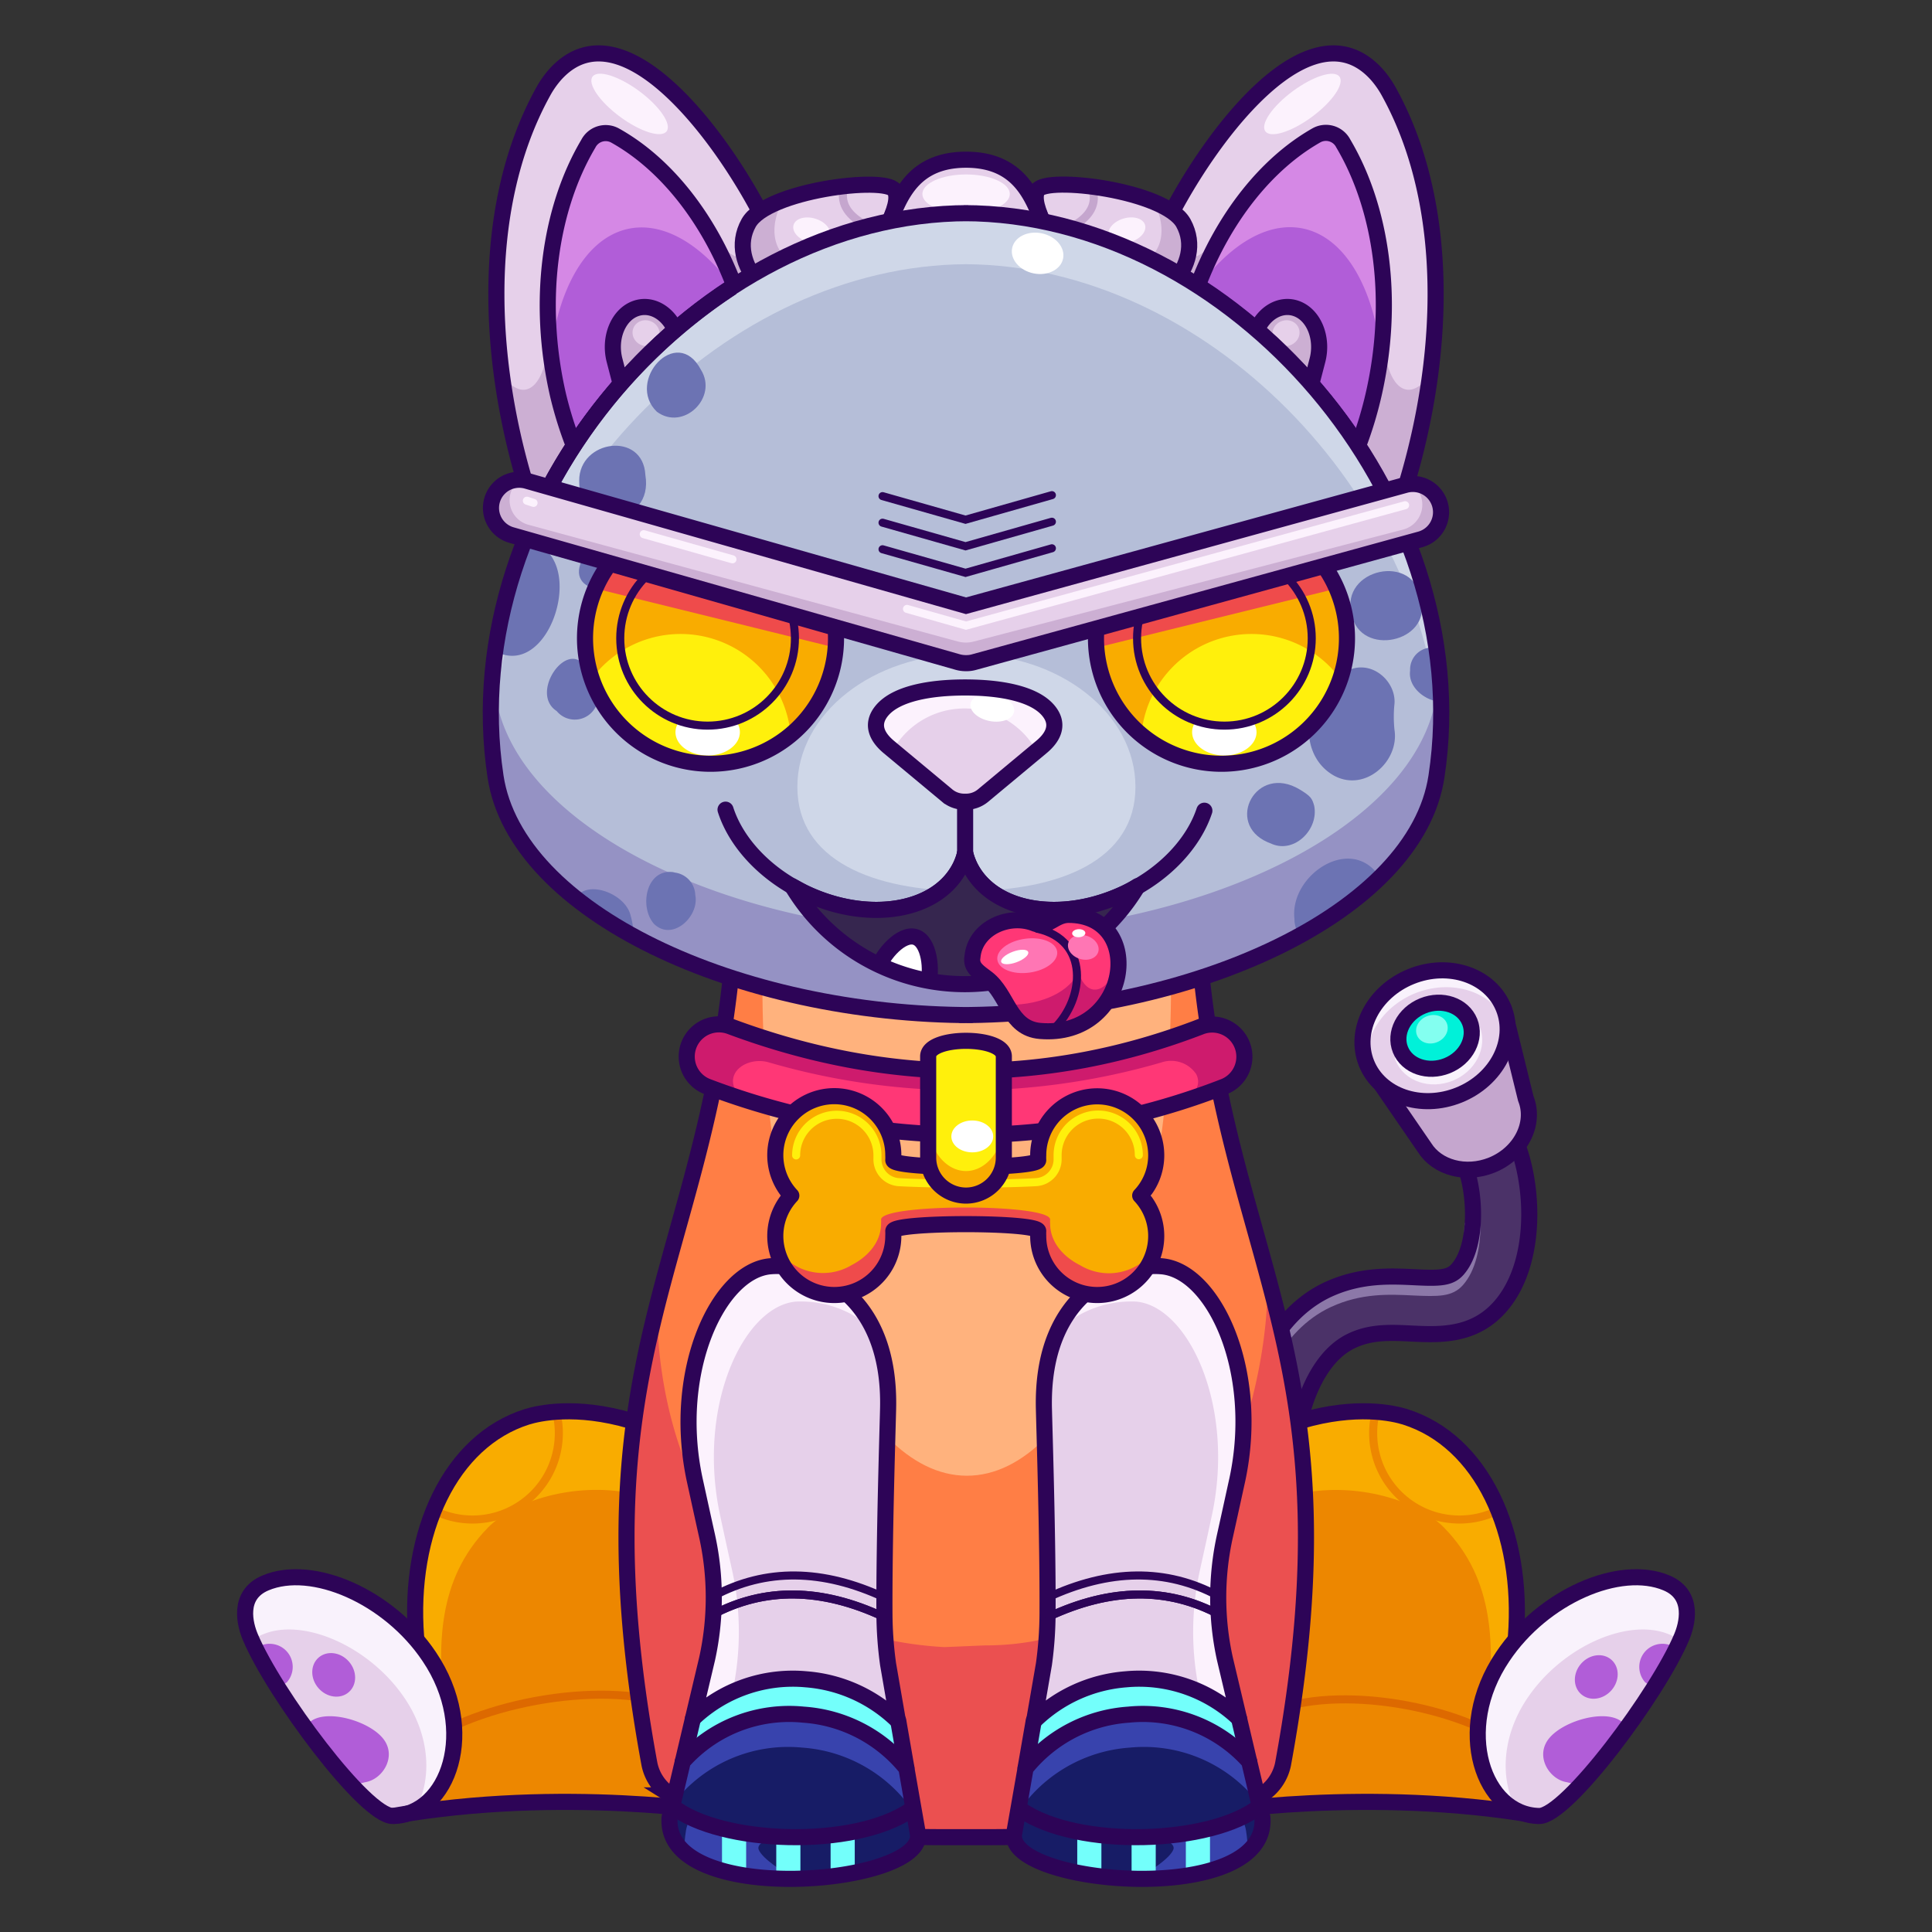 <svg xmlns="http://www.w3.org/2000/svg" viewBox="0 0 240 240">
  <rect x="0" y="0" width="240" height="240" fill="#333333" stroke="none"/>
  <svg id="tale" xmlns="http://www.w3.org/2000/svg" viewBox="0 0 240 240"><defs><style>.prefix_jh1uYRDKn7_cls-1{fill:#4b3268;}.prefix_jh1uYRDKn7_cls-2,.prefix_jh1uYRDKn7_cls-3,.prefix_jh1uYRDKn7_cls-8{fill:none;stroke-linecap:round;stroke-linejoin:round;stroke-width:2px;}.prefix_jh1uYRDKn7_cls-2{stroke:#8c78a8;}.prefix_jh1uYRDKn7_cls-3{stroke:#2d0457;}.prefix_jh1uYRDKn7_cls-4{fill:#c5a6ce;}.prefix_jh1uYRDKn7_cls-5{fill:#e6d0ea;}.prefix_jh1uYRDKn7_cls-6{fill:#f9f2fc;}.prefix_jh1uYRDKn7_cls-7{fill:#00f1d9;}.prefix_jh1uYRDKn7_cls-8{stroke:#f9f2fc;}.prefix_jh1uYRDKn7_cls-9{fill:#83fff0;}</style></defs><g id="_05" data-name="05"><path class="prefix_jh1uYRDKn7_cls-1" d="M158,179.48a3.79,3.79,0,0,1-.58,0,3.49,3.49,0,0,1-2.87-4c.08-.46,2-11.4,10.46-15.31,4-1.83,7.69-1.65,10.67-1.51,3.14.16,4.42.11,5.36-.94,2.85-3.18,2.22-11.1.33-14.19a3.5,3.5,0,0,1,6-3.65c3.08,5,4.22,16.58-1.08,22.51-3.26,3.64-7.51,3.43-10.92,3.27-2.56-.13-5-.25-7.4.87-5.08,2.34-6.47,10-6.49,10.11A3.49,3.49,0,0,1,158,179.48Z"/><path class="prefix_jh1uYRDKn7_cls-2" d="M154.73,175.57c.73-3,3.27-10.93,10.21-14.13,4-1.84,7.69-1.66,10.67-1.51,3.15.15,4.42.11,5.36-.94,1.35-1.51,1.92-4.09,1.95-6.71"/><path class="prefix_jh1uYRDKn7_cls-3" d="M158,179.48a3.79,3.79,0,0,1-.58,0,3.49,3.49,0,0,1-2.87-4c.08-.46,2-11.4,10.46-15.31,4-1.83,7.69-1.65,10.67-1.51,3.14.16,4.42.11,5.36-.94,2.85-3.18,2.22-11.1.33-14.19a3.5,3.5,0,0,1,6-3.65c3.08,5,4.22,16.58-1.08,22.51-3.26,3.64-7.51,3.43-10.92,3.27-2.56-.13-5-.25-7.4.87-5.08,2.34-6.47,10-6.49,10.11A3.49,3.49,0,0,1,158,179.48Z"/><path class="prefix_jh1uYRDKn7_cls-4" d="M189.54,136.47h0l-2.76-11.22-17,6.85,7.18,10.45c1.57,2.5,5.1,3.49,8.36,2.18C188.89,143.28,190.79,139.58,189.54,136.47Z"/><path class="prefix_jh1uYRDKn7_cls-3" d="M189.54,136.47h0l-2.76-11.22-17,6.85,7.18,10.45c1.57,2.5,5.1,3.49,8.36,2.18C188.89,143.28,190.79,139.58,189.54,136.47Z"/><ellipse class="prefix_jh1uYRDKn7_cls-5" cx="178.26" cy="128.68" rx="9.18" ry="7.94" transform="translate(-35.15 75.87) rotate(-21.93)"/><path class="prefix_jh1uYRDKn7_cls-6" d="M175.79,123.39c4.68-1.88,9.8-.14,11.46,3.9a7.28,7.28,0,0,0-.47-2c-1.64-4.07-6.78-5.83-11.48-3.94s-7.19,6.72-5.55,10.79l0,.05C169.49,128.62,171.86,125,175.79,123.39Z"/><ellipse class="prefix_jh1uYRDKn7_cls-3" cx="178.26" cy="128.68" rx="9.18" ry="7.94" transform="translate(-35.15 75.87) rotate(-21.93)"/><ellipse class="prefix_jh1uYRDKn7_cls-7" cx="178.26" cy="128.68" rx="4.64" ry="4.01" transform="translate(-35.15 75.87) rotate(-21.93)"/><path class="prefix_jh1uYRDKn7_cls-8" d="M174.27,131.33c.83,2.06,3.43,2.95,5.8,2s3.63-3.4,2.81-5.46"/><ellipse class="prefix_jh1uYRDKn7_cls-3" cx="178.26" cy="128.68" rx="4.64" ry="4.01" transform="translate(-35.15 75.87) rotate(-21.93)"/><ellipse class="prefix_jh1uYRDKn7_cls-9" cx="177.87" cy="127.87" rx="2" ry="1.73" transform="translate(-34.88 75.67) rotate(-21.93)"/></g></svg>
<svg id="ears" xmlns="http://www.w3.org/2000/svg" viewBox="0 0 240 240"><defs><style>.prefix_fvXsf02yem_cls-1{fill:#e6d0ea;}.prefix_fvXsf02yem_cls-2{fill:#ccafd3;}.prefix_fvXsf02yem_cls-3{fill:#d588e5;}.prefix_fvXsf02yem_cls-4{fill:#fcf2fd;}.prefix_fvXsf02yem_cls-5{fill:#b15dd8;}.prefix_fvXsf02yem_cls-6,.prefix_fvXsf02yem_cls-7,.prefix_fvXsf02yem_cls-8{fill:none;}.prefix_fvXsf02yem_cls-6,.prefix_fvXsf02yem_cls-7{stroke:#2d0457;stroke-width:2px;}.prefix_fvXsf02yem_cls-6{stroke-miterlimit:10;}.prefix_fvXsf02yem_cls-7,.prefix_fvXsf02yem_cls-8{stroke-linecap:round;stroke-linejoin:round;}.prefix_fvXsf02yem_cls-8{stroke:#c5a6ce;}</style></defs><g id="_04" data-name="04"><path class="prefix_fvXsf02yem_cls-1" d="M169.45,56.6c1.38,1.6,2.7,3.27,3.94,5a60.46,60.46,0,0,0,3.53-10.7c3.33-14.55,1.24-29.09-4.74-40.16C170,6.65,165.67,5.32,162,7.64c-8.13,5.09-15,13.68-19,24.57A66.85,66.85,0,0,1,169.45,56.6Z"/><path class="prefix_fvXsf02yem_cls-2" d="M142.92,32.21A66.85,66.85,0,0,1,169.45,56.6c1.38,1.6,2.7,3.27,3.94,5a60.46,60.46,0,0,0,3.53-10.7c.34-1.51.61-3,.84-4.51-1,1.42-2.06,2.19-3.07,2-1.69-.3-2.77-3.18-2.94-7.16L151.49,29.49c-2,2.24-3.89,3.25-5.19,2.39-1-.67-1.42-2.31-1.35-4.48C144.21,29,143.54,30.55,142.92,32.21Z"/><path class="prefix_fvXsf02yem_cls-3" d="M168.69,55.42A47.6,47.6,0,0,0,170.64,49c2.66-11.63,1-23.13-3.77-31.17a2.42,2.42,0,0,0-3.37-1C157.35,20.33,152,27,148.77,35.53A67.68,67.68,0,0,1,168.69,55.42Z"/><ellipse class="prefix_fvXsf02yem_cls-4" cx="161.79" cy="12.91" rx="5.72" ry="1.99" transform="translate(23.92 98.56) rotate(-36.41)"/><path class="prefix_fvXsf02yem_cls-5" d="M168.69,55.42A47.6,47.6,0,0,0,170.64,49a51.65,51.65,0,0,0,.9-5.26c-1-7.84-4.21-13.73-9-15.18-4.53-1.36-9.5,1.49-13.58,7A68,68,0,0,1,168.69,55.42Z"/><path class="prefix_fvXsf02yem_cls-2" d="M162.88,47.75l.78-3c.72-2.79-.47-5.67-2.65-6.43-1.92-.67-4,.53-4.92,2.74A67.49,67.49,0,0,1,162.88,47.75Z"/><ellipse class="prefix_fvXsf02yem_cls-1" cx="159.75" cy="41.39" rx="1.7" ry="1.59" transform="translate(-3.7 64.14) rotate(-22.45)"/><path class="prefix_fvXsf02yem_cls-6" d="M168.69,55.42A47.6,47.6,0,0,0,170.64,49c2.66-11.63,1-23.13-3.77-31.17a2.42,2.42,0,0,0-3.37-1C157.35,20.33,152,27,148.77,35.53A67.68,67.68,0,0,1,168.69,55.42Z"/><path class="prefix_fvXsf02yem_cls-6" d="M162.88,47.75l.78-3c.72-2.79-.47-5.67-2.65-6.43-1.92-.67-4,.53-4.92,2.74A67.49,67.49,0,0,1,162.88,47.75Z"/><path class="prefix_fvXsf02yem_cls-7" d="M144.72,33.15A67.27,67.27,0,0,1,169.45,56.6h0a67.7,67.7,0,0,1,4,7.46c6.06-17.32,7.27-37.79-.89-52.61A11.9,11.9,0,0,0,171,9.22c-9.43-10.37-24.57,13.15-28.09,23C143.53,32.51,144.12,32.83,144.72,33.15Z"/><path class="prefix_fvXsf02yem_cls-1" d="M70.55,56.6c-1.38,1.6-2.7,3.27-3.94,5a60.46,60.46,0,0,1-3.53-10.7c-3.33-14.55-1.24-29.09,4.74-40.16C70.05,6.65,74.33,5.32,78,7.64c8.13,5.09,15,13.68,19,24.57A66.85,66.85,0,0,0,70.55,56.6Z"/><path class="prefix_fvXsf02yem_cls-2" d="M97.08,32.21A66.85,66.85,0,0,0,70.55,56.6c-1.38,1.6-2.7,3.27-3.94,5a60.46,60.46,0,0,1-3.53-10.7c-.34-1.51-.61-3-.84-4.51,1,1.42,2.06,2.19,3.07,2,1.69-.3,2.77-3.18,2.94-7.16L88.51,29.49c1.95,2.24,3.89,3.25,5.19,2.39,1-.67,1.42-2.31,1.35-4.48C95.79,29,96.46,30.55,97.08,32.21Z"/><path class="prefix_fvXsf02yem_cls-3" d="M71.31,55.42a47.6,47.6,0,0,1-2-6.39c-2.66-11.63-1-23.13,3.77-31.17a2.42,2.42,0,0,1,3.37-1C82.65,20.33,88,27,91.23,35.53A67.68,67.68,0,0,0,71.31,55.42Z"/><ellipse class="prefix_fvXsf02yem_cls-4" cx="78.21" cy="12.91" rx="1.99" ry="5.72" transform="translate(21.4 68.19) rotate(-53.59)"/><path class="prefix_fvXsf02yem_cls-5" d="M71.31,55.42a47.6,47.6,0,0,1-2-6.39,51.65,51.65,0,0,1-.9-5.26c1-7.84,4.21-13.73,9-15.18,4.53-1.36,9.5,1.49,13.58,7A68,68,0,0,0,71.31,55.42Z"/><path class="prefix_fvXsf02yem_cls-2" d="M77.12,47.75l-.78-3c-.72-2.79.47-5.67,2.65-6.43,1.92-.67,4,.53,4.92,2.74A67.49,67.49,0,0,0,77.12,47.75Z"/><ellipse class="prefix_fvXsf02yem_cls-1" cx="80.25" cy="41.39" rx="1.59" ry="1.7" transform="translate(11.36 99.75) rotate(-67.55)"/><path class="prefix_fvXsf02yem_cls-6" d="M71.31,55.42a47.6,47.6,0,0,1-2-6.39c-2.66-11.63-1-23.13,3.77-31.17a2.42,2.42,0,0,1,3.37-1C82.65,20.33,88,27,91.23,35.53A67.68,67.68,0,0,0,71.31,55.42Z"/><path class="prefix_fvXsf02yem_cls-6" d="M77.12,47.75l-.78-3c-.72-2.79.47-5.67,2.65-6.43,1.92-.67,4,.53,4.92,2.74A67.49,67.49,0,0,0,77.12,47.75Z"/><path class="prefix_fvXsf02yem_cls-7" d="M95.28,33.15A67.27,67.27,0,0,0,70.55,56.6h0a67.7,67.7,0,0,0-4,7.46c-6.06-17.32-7.27-37.79.89-52.61A11.9,11.9,0,0,1,69,9.22c9.43-10.37,24.57,13.15,28.09,23C96.47,32.51,95.88,32.83,95.28,33.15Z"/><path class="prefix_fvXsf02yem_cls-1" d="M93,27.7c-2.94,5.28,3.68,10.87,7.08,10.87,4,0,6.38-4.46,7.21-5.69,1.43-2.12,5-7.47,3.83-9.25S95.27,23.65,93,27.7Z"/><path class="prefix_fvXsf02yem_cls-1" d="M147,27.7c-2.26-4.05-17-5.88-18.12-4.07s2.4,7.13,3.83,9.25c.83,1.23,3.21,5.69,7.21,5.69C143.31,38.57,149.93,33,147,27.7Z"/><path class="prefix_fvXsf02yem_cls-2" d="M107.86,30.37c-3.79,3.17-8.56,3.71-10.67,1.19-1.39-1.66-1.26-4.24.07-6.71-2,.76-3.62,1.71-4.25,2.85-2.94,5.28,3.68,10.87,7.08,10.87,4,0,6.38-4.46,7.21-5.69a37.65,37.65,0,0,0,3.5-6.05A12.36,12.36,0,0,1,107.86,30.37Z"/><path class="prefix_fvXsf02yem_cls-8" d="M110.36,29s-7.14-1.55-5.37-6.08"/><path class="prefix_fvXsf02yem_cls-2" d="M132.63,30.37c3.79,3.17,8.56,3.71,10.67,1.19,1.39-1.66,1.26-4.24-.07-6.71,2,.76,3.62,1.71,4.25,2.85,2.94,5.28-3.69,10.87-7.08,10.87-4,0-6.38-4.46-7.21-5.69a37.65,37.65,0,0,1-3.5-6.05A12.36,12.36,0,0,0,132.63,30.37Z"/><path class="prefix_fvXsf02yem_cls-8" d="M130.23,29.25s7.14-1.54,5.37-6.07"/><path class="prefix_fvXsf02yem_cls-7" d="M93,27.7c-2.94,5.28,3.68,10.87,7.08,10.87,4,0,6.38-4.46,7.21-5.69,1.43-2.12,5-7.47,3.83-9.25S95.27,23.65,93,27.7Z"/><path class="prefix_fvXsf02yem_cls-7" d="M147,27.7c-2.26-4.05-17-5.88-18.12-4.07s2.4,7.13,3.83,9.25c.83,1.23,3.21,5.69,7.21,5.69C143.31,38.57,149.93,33,147,27.7Z"/><path class="prefix_fvXsf02yem_cls-1" d="M133.11,35.44A16.63,16.63,0,0,0,130.64,30c-1.88-2.9-2.35-10.16-10.63-10.16S111.26,27.08,109.39,30a16.63,16.63,0,0,0-2.47,5.46,7.69,7.69,0,0,0,.91,5.81c3.48,5.22,21,6.22,24.36,0A8.59,8.59,0,0,0,133.11,35.44Z"/><path class="prefix_fvXsf02yem_cls-2" d="M132.78,34.27a8.29,8.29,0,0,1-.59,1.33c-3.35,6.22-20.88,5.22-24.36,0a6.91,6.91,0,0,1-.62-1.21,9,9,0,0,0-.29,1,7.69,7.69,0,0,0,.91,5.81c3.48,5.22,21,6.22,24.36,0a8.59,8.59,0,0,0,.92-5.81A9.7,9.7,0,0,0,132.78,34.27Z"/><path class="prefix_fvXsf02yem_cls-8" d="M110.56,28.89c0,4.38,18.91,4.38,18.91,0"/><ellipse class="prefix_fvXsf02yem_cls-4" cx="120.01" cy="24.1" rx="5.43" ry="2.43"/><path class="prefix_fvXsf02yem_cls-8" d="M127.2,31.17c1.58.58,2,5.46,2.15,11.65"/><path class="prefix_fvXsf02yem_cls-8" d="M113,31.17c-1.58.58-2,5.46-2.15,11.65"/><path class="prefix_fvXsf02yem_cls-7" d="M133.11,35.44A16.63,16.63,0,0,0,130.64,30c-1.88-2.9-2.35-10.16-10.63-10.16S111.26,27.08,109.39,30a16.63,16.63,0,0,0-2.47,5.46,7.69,7.69,0,0,0,.91,5.81c3.48,5.22,21,6.22,24.36,0A8.59,8.59,0,0,0,133.11,35.44Z"/><ellipse class="prefix_fvXsf02yem_cls-4" cx="120.01" cy="35.97" rx="5.43" ry="1.7"/><ellipse class="prefix_fvXsf02yem_cls-4" cx="139.99" cy="28.62" rx="2.35" ry="1.52" transform="translate(-2.32 41.45) rotate(-16.71)"/><ellipse class="prefix_fvXsf02yem_cls-4" cx="100.82" cy="28.62" rx="1.52" ry="2.35" transform="translate(44.43 116.95) rotate(-73.29)"/></g></svg>
<svg id="legs" xmlns="http://www.w3.org/2000/svg" viewBox="0 0 240 240"><defs><style>.prefix_DRNDH43k4u_cls-1{fill:#f9ac00;}.prefix_DRNDH43k4u_cls-2{fill:#ed8700;}.prefix_DRNDH43k4u_cls-3,.prefix_DRNDH43k4u_cls-4,.prefix_DRNDH43k4u_cls-7,.prefix_DRNDH43k4u_cls-9{fill:none;}.prefix_DRNDH43k4u_cls-3{stroke:#ed8700;}.prefix_DRNDH43k4u_cls-3,.prefix_DRNDH43k4u_cls-4,.prefix_DRNDH43k4u_cls-7{stroke-linecap:round;stroke-linejoin:round;}.prefix_DRNDH43k4u_cls-4{stroke:#dd6900;}.prefix_DRNDH43k4u_cls-5{fill:#e6d0ea;}.prefix_DRNDH43k4u_cls-6{fill:#b15dd8;}.prefix_DRNDH43k4u_cls-7,.prefix_DRNDH43k4u_cls-9{stroke:#2d0457;stroke-width:2px;}.prefix_DRNDH43k4u_cls-8{fill:#f9f2fc;}.prefix_DRNDH43k4u_cls-9{stroke-miterlimit:10;}</style></defs><g id="_01" data-name="01"><path class="prefix_DRNDH43k4u_cls-1" d="M84,224.12s-14.06-2.24-35.19,1.47l2.88-22.22C50.68,190.3,56,179,65.43,176c1.48-.46,12.82.64,14.34.61"/><path class="prefix_DRNDH43k4u_cls-2" d="M60.61,189.77c-6.31,6.45-6.33,14.8-5.32,23.19.48,4-2.45,6-5.62,6l-.86,6.65C69.94,221.88,84,224.12,84,224.12l-5.64-38.64C71.37,184.12,63.94,186.37,60.61,189.77Z"/><path class="prefix_DRNDH43k4u_cls-3" d="M69.21,175.9a10.89,10.89,0,0,1,.21,2.15,10.72,10.72,0,0,1-14.56,10"/><path class="prefix_DRNDH43k4u_cls-4" d="M49.67,218.94c6-6.42,22.11-10.13,32.15-7.64"/><path class="prefix_DRNDH43k4u_cls-5" d="M48.81,225.59c6.89-.13,10.68-10.66,4.51-19.8-5-7.47-14.53-11.61-20.35-9.15-3.55,1.5-2.51,5.23-1.87,6.73C34,210.3,45.39,225.65,48.81,225.59Z"/><path class="prefix_DRNDH43k4u_cls-6" d="M47.47,215.83c-1.91-2.18-7.12-3.57-9-1.89,0,0,0,0,0,0a73.53,73.53,0,0,0,5.82,7.27c.11.12.22.25.32.38.27-.08.56-.16.87-.22C47.66,220.94,49.39,218,47.47,215.83Z"/><ellipse class="prefix_DRNDH43k4u_cls-6" cx="41.44" cy="208.06" rx="2.51" ry="2.85" transform="translate(-127 79.1) rotate(-41.3)"/><path class="prefix_DRNDH43k4u_cls-6" d="M32.36,205.74c.34.79.68,1.6,1,2.4.06.16.13.33.2.49s0,.11.07.17c.12.24.23.47.34.71a2.34,2.34,0,0,0,1.68-.55,2.87,2.87,0,0,0-3.75-4.28,1.45,1.45,0,0,0-.17.18A3.21,3.21,0,0,1,32.36,205.74Z"/><path class="prefix_DRNDH43k4u_cls-7" d="M78.36,176.49c-6.85-2-11.45-.94-12.93-.48C56,179,50.68,190.3,51.69,203.37"/><path class="prefix_DRNDH43k4u_cls-8" d="M53.32,205.79c-5-7.47-14.53-11.61-20.35-9.15-3.55,1.5-2.51,5.23-1.87,6.73.07.17.15.36.24.54a3.7,3.7,0,0,1,1.29-.87c5-2.14,13.28,1.45,17.64,7.92,3.41,5.06,3.3,10.6,1.22,14C56.56,222.53,58.63,213.65,53.32,205.79Z"/><path class="prefix_DRNDH43k4u_cls-9" d="M90,225.21s-20.09-3.33-41.22.38"/><path class="prefix_DRNDH43k4u_cls-7" d="M48.81,225.59c6.89-.13,10.68-10.66,4.51-19.8-5-7.47-14.53-11.61-20.35-9.15-3.55,1.5-2.51,5.23-1.87,6.73C34,210.3,45.39,225.65,48.81,225.59Z"/><path class="prefix_DRNDH43k4u_cls-1" d="M156,224.12s14.06-2.24,35.19,1.47l-2.88-22.22c1-13.07-4.27-24.4-13.74-27.36-1.48-.46-12.82.64-14.34.61"/><path class="prefix_DRNDH43k4u_cls-2" d="M179.39,189.77c6.31,6.45,6.33,14.8,5.32,23.19-.48,4,2.45,6,5.62,6l.86,6.65c-21.13-3.71-35.19-1.47-35.19-1.47l5.64-38.64C168.63,184.12,176.06,186.37,179.39,189.77Z"/><path class="prefix_DRNDH43k4u_cls-3" d="M170.79,175.9a10.89,10.89,0,0,0-.21,2.15,10.72,10.72,0,0,0,14.56,10"/><path class="prefix_DRNDH43k4u_cls-4" d="M190.33,218.94c-5.62-6-20.58-9.43-29.92-7.11"/><path class="prefix_DRNDH43k4u_cls-7" d="M161.64,176.49c6.85-2,11.45-.94,12.93-.48,9.47,3,14.75,14.29,13.74,27.36"/><path class="prefix_DRNDH43k4u_cls-9" d="M150,225.21s20.09-3.33,41.22.38"/><path class="prefix_DRNDH43k4u_cls-5" d="M191.19,225.59c-6.89-.13-10.68-10.66-4.51-19.8,5-7.47,14.53-11.61,20.35-9.15,3.55,1.5,2.51,5.23,1.87,6.73C206,210.3,194.61,225.65,191.19,225.59Z"/><path class="prefix_DRNDH43k4u_cls-6" d="M192.53,215.83c1.91-2.18,7.12-3.57,9-1.89l0,0a73.53,73.53,0,0,1-5.82,7.27c-.11.12-.22.25-.32.38-.27-.08-.56-.16-.87-.22C192.34,220.94,190.61,218,192.53,215.83Z"/><ellipse class="prefix_DRNDH43k4u_cls-6" cx="198.56" cy="208.06" rx="2.85" ry="2.51" transform="matrix(0.66, -0.75, 0.75, 0.66, -88.8, 219.92)"/><path class="prefix_DRNDH43k4u_cls-6" d="M207.64,205.74c-.34.79-.68,1.6-1,2.4-.06.16-.13.33-.2.49s-.05.11-.07.17c-.12.24-.23.47-.34.71a2.34,2.34,0,0,1-1.68-.55,2.87,2.87,0,0,1,3.75-4.28,1.45,1.45,0,0,1,.17.18A3.21,3.21,0,0,0,207.64,205.74Z"/><path class="prefix_DRNDH43k4u_cls-8" d="M186.68,205.79c5-7.47,14.53-11.61,20.35-9.15,3.55,1.5,2.51,5.23,1.87,6.73-.07.17-.15.36-.24.54a3.7,3.7,0,0,0-1.29-.87c-5.05-2.14-13.28,1.45-17.64,7.92-3.41,5.06-3.3,10.6-1.22,14C183.44,222.53,181.37,213.65,186.68,205.79Z"/><path class="prefix_DRNDH43k4u_cls-7" d="M191.19,225.59c-6.89-.13-10.68-10.66-4.51-19.8,5-7.47,14.53-11.61,20.35-9.15,3.55,1.5,2.51,5.23,1.87,6.73C206,210.3,194.61,225.65,191.19,225.59Z"/></g></svg>
<svg id="body" xmlns="http://www.w3.org/2000/svg" viewBox="0 0 240 240"><defs><style>.prefix_Kugl66Mpgj_cls-1{fill:#ff7e45;}.prefix_Kugl66Mpgj_cls-2{fill:#eb5050;}.prefix_Kugl66Mpgj_cls-3{fill:none;stroke:#2d0457;stroke-miterlimit:10;stroke-width:2px;}.prefix_Kugl66Mpgj_cls-4{fill:#ffb27d;}</style></defs><g id="_07" data-name="07"><path class="prefix_Kugl66Mpgj_cls-1" d="M149.06,119.27c3.6,38.3,19.58,49.48,10.33,99.84a5.89,5.89,0,0,1-2.76,3.92c-4.46,2.78-15.45,5.19-34,5.19h-5.2c-18.58,0-29.57-2.41-34-5.19a5.89,5.89,0,0,1-2.76-3.92c-9.25-50.36,6.73-61.54,10.33-99.84"/><path class="prefix_Kugl66Mpgj_cls-2" d="M157.38,158.17c.76,10-4.92,46.23-35.07,46.23l-5,.21c-32.77-1.85-36-33.62-35.63-42.86-3.73,14.68-6,30.41-1.06,57.36A5.89,5.89,0,0,0,83.37,223c4.46,2.78,15.45,5.19,34,5.19h5.2c18.58,0,29.57-2.41,34-5.19a5.89,5.89,0,0,0,2.76-3.92C164.74,190,161.64,173.93,157.38,158.17Z"/><path class="prefix_Kugl66Mpgj_cls-3" d="M149.06,119.27c3.6,38.3,19.58,49.48,10.33,99.84a5.89,5.89,0,0,1-2.76,3.92c-4.46,2.78-15.45,5.19-34,5.19h-5.2c-18.58,0-29.57-2.41-34-5.19a5.89,5.89,0,0,1-2.76-3.92c-9.25-50.36,6.73-61.54,10.33-99.84"/><path class="prefix_Kugl66Mpgj_cls-4" d="M145.47,122.41c0-1,0-2.1,0-3.14H94.71c0,1,0,2.09,0,3.14,0,33.64,11.37,60.91,25.4,60.91S145.47,156.05,145.47,122.41Z"/></g></svg>
<svg id="hand" xmlns="http://www.w3.org/2000/svg" viewBox="0 0 240 240"><defs><style>.prefix_XIUQDjIbw4_cls-1{fill:#73fffb;}.prefix_XIUQDjIbw4_cls-2,.prefix_XIUQDjIbw4_cls-7,.prefix_XIUQDjIbw4_cls-8{fill:none;stroke-linejoin:round;}.prefix_XIUQDjIbw4_cls-2,.prefix_XIUQDjIbw4_cls-7{stroke:#2d0457;stroke-linecap:round;}.prefix_XIUQDjIbw4_cls-2{stroke-width:2px;}.prefix_XIUQDjIbw4_cls-3{fill:#171c66;}.prefix_XIUQDjIbw4_cls-4{fill:#e6d0ea;}.prefix_XIUQDjIbw4_cls-5{fill:#3843ad;}.prefix_XIUQDjIbw4_cls-6{fill:#fcf2fd;}.prefix_XIUQDjIbw4_cls-8{stroke:#73fffb;stroke-width:3px;}</style></defs><g id="_07" data-name="07"><polygon class="prefix_XIUQDjIbw4_cls-1" points="155.18 218.83 153.92 213.49 148.49 207.4 140.37 206.33 134.71 207.7 128.42 213.74 127.4 219.62 130.85 223.62 142.64 222.67 151.52 220.81 155.18 218.83"/><polygon class="prefix_XIUQDjIbw4_cls-2" points="155.18 218.83 153.92 213.49 148.49 207.4 140.37 206.33 134.71 207.7 128.42 213.74 127.4 219.62 130.85 223.62 142.64 222.67 151.52 220.81 155.18 218.83"/><path class="prefix_XIUQDjIbw4_cls-3" d="M140.2,213a18,18,0,0,0-12.8,6.67l-1.4,8c-1.43,6.49,31.67,9.41,30.82-1.91l-1.64-6.93A17.72,17.72,0,0,0,140.2,213Z"/><path class="prefix_XIUQDjIbw4_cls-4" d="M139.85,208.61a18,18,0,0,1,14.07,4.88l-1.76-7.43a35.4,35.4,0,0,1,0-15.23c.71-3.19,1.28-5.83,1.54-7,2.92-13.61-2.95-26-9.41-26.53-4.84-.42-15,3-14.61,17.78.06,2.58.5,16.31.45,25.47a47.32,47.32,0,0,1-.45,6.18l-1.22,7.05A18.33,18.33,0,0,1,139.85,208.61Z"/><path class="prefix_XIUQDjIbw4_cls-5" d="M127.48,223.77a18.23,18.23,0,0,1,12.92-6.68A18,18,0,0,1,155.51,223l1.18,5a5.74,5.74,0,0,0,.13-2.16l-1.65-6.93A18,18,0,0,0,140.06,213a18.28,18.28,0,0,0-12.91,6.68l-1.41,8.06C125.51,229,127.48,223.77,127.48,223.77Z"/><path class="prefix_XIUQDjIbw4_cls-6" d="M144.25,157.26a13.4,13.4,0,0,0-12.89,8.1,13.22,13.22,0,0,1,9.78-3.67c6.46.57,12.33,12.92,9.41,26.53-.26,1.22-.83,3.85-1.54,7.05a35.47,35.47,0,0,0,0,14.9,16.63,16.63,0,0,1,4.94,3.32l-1.76-7.43a35.4,35.4,0,0,1,0-15.23c.71-3.19,1.28-5.83,1.54-7C156.58,170.18,150.71,157.83,144.25,157.26Z"/><path class="prefix_XIUQDjIbw4_cls-2" d="M139.85,208.61a18,18,0,0,1,14.07,4.88l-1.76-7.43a35.4,35.4,0,0,1,0-15.23c.71-3.19,1.28-5.83,1.54-7,2.92-13.61-2.95-26-9.41-26.53-4.84-.42-15,3-14.61,17.78.06,2.58.5,16.31.45,25.47a47.32,47.32,0,0,1-.45,6.18l-1.22,7.05A18.33,18.33,0,0,1,139.85,208.61Z"/><path class="prefix_XIUQDjIbw4_cls-7" d="M130.09,198.47q11.57-5.4,21.22-.23"/><path class="prefix_XIUQDjIbw4_cls-7" d="M130.28,200.83q11.57-5.4,21.22-.23"/><path class="prefix_XIUQDjIbw4_cls-7" d="M130.28,200.83q11.57-5.4,21.22-.23"/><line class="prefix_XIUQDjIbw4_cls-8" x1="135.32" y1="232.25" x2="135.32" y2="228.01"/><path class="prefix_XIUQDjIbw4_cls-5" d="M142.07,227.56s4.14,1,3.69,2.19-3.29,2.88-3.29,2.88h6.37l4.08-1,2.15-.73s-.1-3.92-.58-4.4-3.8.42-3.8.42l-4.42.69Z"/><line class="prefix_XIUQDjIbw4_cls-8" x1="142.07" y1="233.71" x2="142.07" y2="228.64"/><line class="prefix_XIUQDjIbw4_cls-8" x1="148.81" y1="232.25" x2="148.81" y2="227.53"/><path class="prefix_XIUQDjIbw4_cls-2" d="M140.2,213a18,18,0,0,0-12.8,6.67l-1.4,8c-1.43,6.49,31.67,9.41,30.82-1.91l-1.64-6.93A17.72,17.72,0,0,0,140.2,213Z"/><path class="prefix_XIUQDjIbw4_cls-2" d="M126.81,224.81c7.1,4.9,23.68,4.3,29.65-.41"/><polygon class="prefix_XIUQDjIbw4_cls-1" points="84.82 218.83 86.08 213.49 91.51 207.4 99.63 206.33 105.3 207.7 111.58 213.74 112.6 219.62 109.14 223.62 97.36 222.67 88.48 220.81 84.82 218.83"/><polygon class="prefix_XIUQDjIbw4_cls-2" points="84.82 218.83 86.08 213.49 91.51 207.4 99.63 206.33 105.3 207.7 111.58 213.74 112.6 219.62 109.14 223.62 97.36 222.67 88.48 220.81 84.82 218.83"/><path class="prefix_XIUQDjIbw4_cls-3" d="M99.8,213a18,18,0,0,1,12.8,6.67l1.4,8c1.43,6.49-31.67,9.41-30.82-1.91l1.64-6.93A17.72,17.72,0,0,1,99.8,213Z"/><path class="prefix_XIUQDjIbw4_cls-4" d="M100.15,208.61a18,18,0,0,0-14.07,4.88l1.76-7.43a35.4,35.4,0,0,0,0-15.23c-.71-3.19-1.28-5.83-1.54-7-2.92-13.61,3-26,9.41-26.53,4.84-.42,15,3,14.61,17.78-.06,2.58-.5,16.31-.45,25.47a47.32,47.32,0,0,0,.45,6.18l1.22,7.05A18.33,18.33,0,0,0,100.15,208.61Z"/><path class="prefix_XIUQDjIbw4_cls-5" d="M112.52,223.77a18.23,18.23,0,0,0-12.92-6.68A18,18,0,0,0,84.49,223l-1.18,5a5.74,5.74,0,0,1-.13-2.16l1.65-6.93A18,18,0,0,1,99.94,213a18.28,18.28,0,0,1,12.91,6.68l1.41,8.06C114.49,229,112.52,223.77,112.52,223.77Z"/><path class="prefix_XIUQDjIbw4_cls-6" d="M95.75,157.26a13.4,13.4,0,0,1,12.89,8.1,13.22,13.22,0,0,0-9.78-3.67c-6.46.57-12.33,12.92-9.41,26.53.26,1.22.83,3.85,1.54,7.05a35.47,35.47,0,0,1,0,14.9,16.63,16.63,0,0,0-4.94,3.32l1.76-7.43a35.4,35.4,0,0,0,0-15.23c-.71-3.19-1.28-5.83-1.54-7C83.42,170.18,89.29,157.83,95.75,157.26Z"/><path class="prefix_XIUQDjIbw4_cls-2" d="M100.15,208.61a18,18,0,0,0-14.07,4.88l1.76-7.43a35.4,35.4,0,0,0,0-15.23c-.71-3.19-1.28-5.83-1.54-7-2.92-13.61,3-26,9.41-26.53,4.84-.42,15,3,14.61,17.78-.06,2.58-.5,16.31-.45,25.47a47.32,47.32,0,0,0,.45,6.18l1.22,7.05A18.33,18.33,0,0,0,100.15,208.61Z"/><path class="prefix_XIUQDjIbw4_cls-7" d="M109.91,198.47q-11.56-5.4-21.22-.23"/><path class="prefix_XIUQDjIbw4_cls-7" d="M109.72,200.83q-11.56-5.4-21.22-.23"/><path class="prefix_XIUQDjIbw4_cls-7" d="M109.72,200.83q-11.56-5.4-21.22-.23"/><line class="prefix_XIUQDjIbw4_cls-8" x1="104.68" y1="232.25" x2="104.68" y2="228.01"/><path class="prefix_XIUQDjIbw4_cls-5" d="M97.93,227.56s-4.14,1-3.69,2.19,3.29,2.88,3.29,2.88H91.16l-4.08-1-2.15-.73s.1-3.92.58-4.4,3.8.42,3.8.42l4.42.69Z"/><line class="prefix_XIUQDjIbw4_cls-8" x1="97.93" y1="233.71" x2="97.93" y2="228.64"/><line class="prefix_XIUQDjIbw4_cls-8" x1="91.19" y1="232.25" x2="91.19" y2="227.53"/><path class="prefix_XIUQDjIbw4_cls-2" d="M99.8,213a18,18,0,0,1,12.8,6.67l1.4,8c1.43,6.49-31.67,9.41-30.82-1.91l1.64-6.93A17.72,17.72,0,0,1,99.8,213Z"/><path class="prefix_XIUQDjIbw4_cls-2" d="M113.19,224.81c-7.1,4.9-23.68,4.3-29.65-.41"/></g></svg>
<svg id="collar" xmlns="http://www.w3.org/2000/svg" viewBox="0 0 240 240"><defs><style>.prefix_y-ZzkKp5wA_cls-1{fill:#ff3776;}.prefix_y-ZzkKp5wA_cls-2{fill:#ce1b6d;}.prefix_y-ZzkKp5wA_cls-3,.prefix_y-ZzkKp5wA_cls-6,.prefix_y-ZzkKp5wA_cls-7{fill:none;}.prefix_y-ZzkKp5wA_cls-3,.prefix_y-ZzkKp5wA_cls-6{stroke:#2d0457;stroke-width:2px;}.prefix_y-ZzkKp5wA_cls-3{stroke-miterlimit:10;}.prefix_y-ZzkKp5wA_cls-4{fill:#f9ac00;}.prefix_y-ZzkKp5wA_cls-5{fill:#ef4b4b;}.prefix_y-ZzkKp5wA_cls-6,.prefix_y-ZzkKp5wA_cls-7{stroke-linecap:round;stroke-linejoin:round;}.prefix_y-ZzkKp5wA_cls-7{stroke:#fff00c;}.prefix_y-ZzkKp5wA_cls-8{fill:#fff00c;}.prefix_y-ZzkKp5wA_cls-9{fill:#fff;}</style></defs><g id="_04" data-name="04"><path class="prefix_y-ZzkKp5wA_cls-1" d="M120.25,141A92.18,92.18,0,0,1,87.91,135a4,4,0,0,1,2.8-7.5c19.75,7.37,39.44,7.38,58.54,0a4,4,0,0,1,2.88,7.46A88,88,0,0,1,120.25,141Z"/><path class="prefix_y-ZzkKp5wA_cls-2" d="M154.42,129.79a4,4,0,0,0-5.17-2.29c-19.1,7.36-38.79,7.35-58.54,0a4,4,0,0,0-2.8,7.5A92.22,92.22,0,0,0,120.25,141,88,88,0,0,0,152.13,135,4,4,0,0,0,154.42,129.79Zm-7.7,6.89a94.79,94.79,0,0,1-26.55,3.81,99.26,99.26,0,0,1-26.93-3.8c-1.73-.48-2.6-1.93-2-3.23s2.56-2,4.29-1.48a87.28,87.28,0,0,0,48.75,0,3.75,3.75,0,0,1,4.31,1.44C149.29,134.73,148.43,136.18,146.72,136.68Z"/><path class="prefix_y-ZzkKp5wA_cls-3" d="M120.25,141A92.18,92.18,0,0,1,87.91,135a4,4,0,0,1,2.8-7.5c19.75,7.37,39.44,7.38,58.54,0a4,4,0,0,1,2.88,7.46A88,88,0,0,1,120.25,141Z"/><path class="prefix_y-ZzkKp5wA_cls-4" d="M143.63,143.52a7.33,7.33,0,1,0-14.66,0,5.68,5.68,0,0,0,0,.59c0,1.14-18,1.14-18,0a5.68,5.68,0,0,0,0-.59,7.33,7.33,0,1,0-12.67,5,7.33,7.33,0,1,0,12.67,5,5.68,5.68,0,0,0,0-.59c0-1.15,18-1.15,18,0a5.68,5.68,0,0,0,0,.59,7.33,7.33,0,1,0,12.67-5A7.27,7.27,0,0,0,143.63,143.52Z"/><path class="prefix_y-ZzkKp5wA_cls-5" d="M137.7,158.17a7,7,0,0,1-3.53-1c-2.24-1.13-3.72-3-3.72-5.17a4.21,4.21,0,0,1,0-.5c0-2-21-2-21,0a4.19,4.19,0,0,1,0,.5c0,2.14-1.44,4-3.65,5.15a6.92,6.92,0,0,1-9.32-2.09A7.33,7.33,0,0,0,111,153.53a5.68,5.68,0,0,0,0-.59c0-1.15,18-1.15,18,0a5.68,5.68,0,0,0,0,.59,7.33,7.33,0,0,0,14.49,1.56A6.91,6.91,0,0,1,137.7,158.17Z"/><path class="prefix_y-ZzkKp5wA_cls-6" d="M143.63,143.52a7.33,7.33,0,1,0-14.66,0,5.68,5.68,0,0,0,0,.59c0,1.14-18,1.14-18,0a5.68,5.68,0,0,0,0-.59,7.33,7.33,0,1,0-12.67,5,7.33,7.33,0,1,0,12.67,5,5.68,5.68,0,0,0,0-.59c0-1.15,18-1.15,18,0a5.68,5.68,0,0,0,0,.59,7.33,7.33,0,1,0,12.67-5A7.27,7.27,0,0,0,143.63,143.52Z"/><path class="prefix_y-ZzkKp5wA_cls-7" d="M141.47,143.5a5,5,0,1,0-10.09,0V144a2.84,2.84,0,0,1-2.66,2.85c-4.33.25-12.78.25-17.11,0A2.84,2.84,0,0,1,109,144v-.47a5.05,5.05,0,1,0-10.1,0"/><path class="prefix_y-ZzkKp5wA_cls-4" d="M124.7,131.23v12.6a4.71,4.71,0,0,1-4.7,4.69h0a4.71,4.71,0,0,1-4.7-4.69v-12.6"/><path class="prefix_y-ZzkKp5wA_cls-8" d="M115.3,129.88v9.51c0,3.34,2.12,6.08,4.7,6.08s4.7-2.74,4.7-6.08v-9.22A45.48,45.48,0,0,1,115.3,129.88Z"/><path class="prefix_y-ZzkKp5wA_cls-3" d="M124.7,131.23v12.6a4.71,4.71,0,0,1-4.7,4.69h0a4.71,4.71,0,0,1-4.7-4.69v-12.6C115.3,128.65,124.7,128.65,124.7,131.23Z"/><ellipse class="prefix_y-ZzkKp5wA_cls-9" cx="120.78" cy="141.17" rx="2.6" ry="1.98"/></g></svg>
<svg id="head" xmlns="http://www.w3.org/2000/svg" viewBox="0 0 240 240"><defs><style>.prefix_mfaojhq8JB_cls-1{fill:#b5bed8;}.prefix_mfaojhq8JB_cls-2{fill:#cfd7e8;}.prefix_mfaojhq8JB_cls-3{fill:#caf1ff;}.prefix_mfaojhq8JB_cls-4{fill:#fff;}.prefix_mfaojhq8JB_cls-5{fill:#88a4ea;}.prefix_mfaojhq8JB_cls-6{fill:#9592c4;}.prefix_mfaojhq8JB_cls-7{fill:#6c73b3;}.prefix_mfaojhq8JB_cls-8{fill:none;stroke:#2d0457;stroke-miterlimit:10;stroke-width:2px;}</style></defs><g id="_06" data-name="06"><path class="prefix_mfaojhq8JB_cls-1" d="M119.17,126.1c29.11,0,56.7-12.75,59.27-29.62,5.29-34.73-25.4-70-58.74-70h.6c-33.34,0-64,35.24-58.74,70,2.57,16.87,30.16,29.62,59.27,29.62"/><path class="prefix_mfaojhq8JB_cls-2" d="M120,32.82h0c29.66.19,57.12,28.2,58.92,58.85,1.94-33-27.24-64.95-58.92-65.15-31.68.2-60.86,32.15-58.92,65.15C62.88,61,90.34,33,120,32.82Z"/><path class="prefix_mfaojhq8JB_cls-3" d="M119.7,26.51h0Z"/><ellipse class="prefix_mfaojhq8JB_cls-4" cx="128.91" cy="31.47" rx="2.54" ry="3.23" transform="translate(71.96 151.33) rotate(-78.31)"/><path class="prefix_mfaojhq8JB_cls-5" d="M120.83,126.1h0Z"/><path class="prefix_mfaojhq8JB_cls-6" d="M178.44,86.36C175.89,103.06,148.8,115.73,120,116h0c-28.8-.24-55.89-12.91-58.44-29.61-.15-1-.26-2-.35-2.94a53.46,53.46,0,0,0,.35,13.06c2.55,16.71,29.64,29.37,58.44,29.61,28.8-.24,55.89-12.9,58.44-29.61a53.46,53.46,0,0,0,.35-13.06C178.7,84.4,178.59,85.38,178.44,86.36Z"/><path class="prefix_mfaojhq8JB_cls-7" d="M176.54,74.56c-.74-6-10.14-3.93-8.63,1.78C169,81.68,177.77,79.8,176.54,74.56Z"/><path class="prefix_mfaojhq8JB_cls-7" d="M173.23,90.68a15.73,15.73,0,0,1,0-3.29c.18-2.65-2.57-5.24-5.37-4.27-5.63,1.41-7.39,10.27-2.15,13.23C169.57,98.45,173.83,94.58,173.23,90.68Z"/><path class="prefix_mfaojhq8JB_cls-7" d="M163.25,100.08c-.26-.9-.4-1.16-1.78-2-5.43-3.28-9.35,4.2-4,6.54h0l.58.24h0C160.85,106,163.85,103,163.25,100.08Z"/><path class="prefix_mfaojhq8JB_cls-7" d="M86.37,111.18a2.91,2.91,0,0,0-2.93-2.81l.38,0c-3.52-.65-4.48,4.23-2.58,6.4C83.54,117,86.91,113.82,86.37,111.18Z"/><path class="prefix_mfaojhq8JB_cls-7" d="M74.12,85.44a3.27,3.27,0,0,0-1.26-2.35c-2.19-4.09-7.23,3-3.69,5.25L68.92,88A2.91,2.91,0,0,0,74.12,85.44Z"/><path class="prefix_mfaojhq8JB_cls-7" d="M78.08,69.85c0-.58-.63-.9-.91-1.41-1.06-1.94-3.41-1-4.33.27C69.1,73.85,77.9,74.91,78.08,69.85Z"/><path class="prefix_mfaojhq8JB_cls-7" d="M72.43,61.93c-.05-.15-.13-.3-.19-.45Z"/><path class="prefix_mfaojhq8JB_cls-7" d="M80.17,59c-.29-5.47-8.23-4.37-8.22.71C71.87,66.34,81.26,65.47,80.17,59Z"/><path class="prefix_mfaojhq8JB_cls-7" d="M87.07,45.93c-3-5.7-9.4,1.44-5.47,5.22C84.88,53.58,89.24,49.39,87.07,45.93Z"/><path class="prefix_mfaojhq8JB_cls-7" d="M178.43,80.49a2.73,2.73,0,0,0-3.26,2.82c-.3,2.14,2.05,3.86,3.84,3.84A54.9,54.9,0,0,0,178.43,80.49Z"/><path class="prefix_mfaojhq8JB_cls-7" d="M160.8,114.13a3.9,3.9,0,0,0,.62,2.1,45.61,45.61,0,0,0,10-7.23C167.93,103.53,160.18,108.67,160.8,114.13Z"/><path class="prefix_mfaojhq8JB_cls-7" d="M78.71,116.3a9.41,9.41,0,0,0-.38-2.59c-.65-2.74-5.48-4.51-6.81-2.13A51.37,51.37,0,0,0,78.71,116.3Z"/><path class="prefix_mfaojhq8JB_cls-7" d="M68.77,69.57A3.75,3.75,0,0,0,67.29,68a4.9,4.9,0,0,0-2.21-.6,60.14,60.14,0,0,0-3.56,13.5C67.16,83.91,71.27,74.16,68.77,69.57Z"/><path class="prefix_mfaojhq8JB_cls-8" d="M119.17,126.1c29.11,0,56.7-12.75,59.27-29.62,5.29-34.73-25.4-70-58.74-70h.6c-33.34,0-64,35.24-58.74,70,2.57,16.87,30.16,29.62,59.27,29.62"/><path class="prefix_mfaojhq8JB_cls-8" d="M90.93,35.69A68,68,0,0,0,67.72,61.51"/><path class="prefix_mfaojhq8JB_cls-2" d="M141.05,97.75c0,9.11-9.41,12.93-21,12.93s-21-3.82-21-12.93,9.41-16.5,21-16.5S141.05,88.64,141.05,97.75Z"/></g></svg>
<svg id="mask" xmlns="http://www.w3.org/2000/svg" viewBox="0 0 240 240"><defs><style>.prefix_lHYca56rzf_cls-1,.prefix_lHYca56rzf_cls-5,.prefix_lHYca56rzf_cls-9{fill:none;stroke:#2d0457;}.prefix_lHYca56rzf_cls-1,.prefix_lHYca56rzf_cls-9{stroke-linecap:round;stroke-linejoin:round;}.prefix_lHYca56rzf_cls-1,.prefix_lHYca56rzf_cls-5{stroke-width:2px;}.prefix_lHYca56rzf_cls-2{fill:#fff;}.prefix_lHYca56rzf_cls-3{fill:#e6d0ea;}.prefix_lHYca56rzf_cls-4{fill:#fcf2fd;}.prefix_lHYca56rzf_cls-5{stroke-miterlimit:10;}.prefix_lHYca56rzf_cls-6{fill:#36264f;}.prefix_lHYca56rzf_cls-7{fill:#ff3776;}.prefix_lHYca56rzf_cls-8{fill:#ce1b6d;}.prefix_lHYca56rzf_prefix_lHYca56rzf_cls-10{fill:#ff76b4;}</style></defs><g id="_11" data-name="11"><line class="prefix_lHYca56rzf_cls-1" x1="119.89" y1="97.59" x2="119.89" y2="105.98"/><ellipse class="prefix_lHYca56rzf_cls-2" cx="124.41" cy="87.97" rx="1.82" ry="2.68" transform="translate(14.76 193.76) rotate(-79.24)"/><path class="prefix_lHYca56rzf_cls-3" d="M130.22,87.78c-1.79-2.12-6-2.86-10.33-2.86s-8.53.74-10.32,2.86c-1.62,1.93-.29,3.59.85,4.54l7.28,6.06a3.25,3.25,0,0,0,2.19.72,3.22,3.22,0,0,0,2.19-.72l7.28-6.06C130.51,91.37,131.84,89.71,130.22,87.78Z"/><path class="prefix_lHYca56rzf_cls-4" d="M110.34,93.72l.2.19a10.23,10.23,0,0,1,18.54,0l.21-.19c1.14-1.08,2.47-3,.85-5.14-1.79-2.41-6-3.24-10.33-3.24s-8.53.83-10.32,3.24C107.87,90.76,109.2,92.64,110.34,93.72Z"/><ellipse class="prefix_lHYca56rzf_cls-2" cx="123.28" cy="87.92" rx="1.69" ry="2.75" transform="translate(13.88 192.61) rotate(-79.24)"/><path class="prefix_lHYca56rzf_cls-5" d="M130.22,88.26c-1.79-2.12-6-2.86-10.33-2.86s-8.53.74-10.32,2.86c-1.62,1.93-.29,3.59.85,4.54l7.28,6.06a3.31,3.31,0,0,0,2.19.73,3.28,3.28,0,0,0,2.19-.73l7.28-6.06C130.51,91.85,131.84,90.19,130.22,88.26Z"/><path class="prefix_lHYca56rzf_cls-1" d="M90.13,100.58c1.28,4,4.8,7.91,9.79,10.32,8,3.84,16.68,2.35,19.42-3.35a7.72,7.72,0,0,0,.55-1.57,8.41,8.41,0,0,0,.56,1.57c2.74,5.7,11.43,7.19,19.41,3.35,4.94-2.38,8.44-6.24,9.75-10.19"/><path class="prefix_lHYca56rzf_cls-6" d="M139.86,110.9c-8,3.84-16.67,2.35-19.41-3.35a8.41,8.41,0,0,1-.56-1.57,7.72,7.72,0,0,1-.55,1.57c-2.74,5.7-11.44,7.19-19.42,3.35-.52-.26-1-.54-1.52-.82a25,25,0,0,0,42.92,0C140.85,110.39,140.37,110.65,139.86,110.9Z"/><path class="prefix_lHYca56rzf_cls-2" d="M115.38,122c.53-2-.2-5.71-2.16-6.23s-4.42,2.34-5,4.36"/><path class="prefix_lHYca56rzf_cls-5" d="M115.24,122.46c.61-1.94.21-5.52-1.52-6.06s-4.12,2.15-4.73,4.08"/><path class="prefix_lHYca56rzf_cls-1" d="M139.86,110.9c-8,3.84-16.67,2.35-19.41-3.35a8.41,8.41,0,0,1-.56-1.57,7.72,7.72,0,0,1-.55,1.57c-2.74,5.7-11.44,7.19-19.42,3.35-.52-.26-1-.54-1.52-.82a25,25,0,0,0,42.92,0C140.85,110.39,140.37,110.65,139.86,110.9Z"/><path class="prefix_lHYca56rzf_cls-7" d="M132.74,113.65c9.73,0,7.61,15.35-3.52,14.42-3.86-.32-4-4.54-6.6-6.53-.94-.73-2.06-1.33-1.82-2.65.31-3.64,4.62-5.47,7.8-4.14C130.17,115.33,131,113.65,132.74,113.65Z"/><path class="prefix_lHYca56rzf_cls-8" d="M135.87,122.93c-.87-.09-1.55-1-1.93-2.23-.91,2.36-4.37,4.12-8.5,4.12h-.38c.93,1.6,1.94,3.08,4.16,3.26,6.53.55,10-4.52,9.71-8.79C138.37,121.5,137.14,123.06,135.87,122.93Z"/><path class="prefix_lHYca56rzf_cls-1" d="M132.74,113.65c9.73,0,7.61,15.35-3.52,14.42-3.86-.32-4-4.54-6.6-6.53-.94-.73-2.06-1.33-1.82-2.65.31-3.64,4.62-5.47,7.8-4.14C130.17,115.33,131,113.65,132.74,113.65Z"/><path class="prefix_lHYca56rzf_cls-9" d="M128.88,115.38c6.44,1.41,5.91,8.65,2.05,12.42"/><ellipse class="prefix_lHYca56rzf_prefix_lHYca56rzf_cls-10" cx="127.61" cy="118.72" rx="3.75" ry="2.12" transform="translate(-15.02 18.54) rotate(-7.85)"/><ellipse class="prefix_lHYca56rzf_prefix_lHYca56rzf_cls-10" cx="134.8" cy="116.78" rx="1.5" ry="1.95" transform="matrix(0.3, -0.95, 0.95, 0.3, -16.81, 210.71)"/><ellipse class="prefix_lHYca56rzf_cls-2" cx="125.92" cy="117.82" rx="1.78" ry="0.69" transform="matrix(0.94, -0.35, 0.35, 0.94, -33.55, 52.2)"/><ellipse class="prefix_lHYca56rzf_cls-2" cx="134.01" cy="115.92" rx="0.82" ry="0.5" transform="translate(-5.01 6.06) rotate(-2.54)"/></g></svg>
<svg id="eyes" xmlns="http://www.w3.org/2000/svg" viewBox="0 0 240 240"><defs><style>.prefix_tPPqoFbyJv_cls-1{fill:#f9ac00;}.prefix_tPPqoFbyJv_cls-2{fill:#ef4b4b;}.prefix_tPPqoFbyJv_cls-3{fill:#fff00c;}.prefix_tPPqoFbyJv_cls-4{fill:#fff;}.prefix_tPPqoFbyJv_prefix_tPPqoFbyJv_cls-10,.prefix_tPPqoFbyJv_cls-5,.prefix_tPPqoFbyJv_cls-6,.prefix_tPPqoFbyJv_cls-9{fill:none;stroke-miterlimit:10;}.prefix_tPPqoFbyJv_prefix_tPPqoFbyJv_cls-10,.prefix_tPPqoFbyJv_cls-5,.prefix_tPPqoFbyJv_cls-6{stroke:#2d0457;}.prefix_tPPqoFbyJv_cls-6{stroke-width:2px;}.prefix_tPPqoFbyJv_cls-7{fill:#e6d0ea;}.prefix_tPPqoFbyJv_cls-8{fill:#ccafd3;}.prefix_tPPqoFbyJv_cls-9{stroke:#fcf2fd;}.prefix_tPPqoFbyJv_prefix_tPPqoFbyJv_cls-10,.prefix_tPPqoFbyJv_cls-9{stroke-linecap:round;}</style></defs><g id="_05" data-name="05"><path class="prefix_tPPqoFbyJv_cls-1" d="M103.8,78a15.59,15.59,0,1,1-28.06-8Z"/><path class="prefix_tPPqoFbyJv_cls-2" d="M74,73.12A16,16,0,0,1,75.74,70l28.06,8a15.55,15.55,0,0,1,0,2.46Z"/><path class="prefix_tPPqoFbyJv_cls-3" d="M73.51,84.31a13.73,13.73,0,0,1,24.71,7,15.56,15.56,0,0,1-24.71-7Z"/><path class="prefix_tPPqoFbyJv_cls-4" d="M87.9,90.14a11,11,0,0,0,3.5-.59,2.24,2.24,0,0,1,.51,1.39c0,1.61-1.8,2.91-4,2.91s-4-1.3-4-2.91a2.31,2.31,0,0,1,.51-1.39A11,11,0,0,0,87.9,90.14Z"/><circle class="prefix_tPPqoFbyJv_cls-5" cx="87.9" cy="79.29" r="10.85"/><path class="prefix_tPPqoFbyJv_cls-6" d="M103.8,78a15.59,15.59,0,1,1-28.06-8Z"/><path class="prefix_tPPqoFbyJv_cls-1" d="M136.2,78a15.59,15.59,0,1,0,28.06-8Z"/><path class="prefix_tPPqoFbyJv_cls-2" d="M166,73.12A16,16,0,0,0,164.26,70L136.2,78a15.55,15.55,0,0,0,0,2.46Z"/><path class="prefix_tPPqoFbyJv_cls-3" d="M166.49,84.31a13.73,13.73,0,0,0-24.71,7,15.56,15.56,0,0,0,24.71-7Z"/><path class="prefix_tPPqoFbyJv_cls-4" d="M152.1,90.14a11,11,0,0,1-3.5-.59,2.24,2.24,0,0,0-.51,1.39c0,1.61,1.8,2.91,4,2.91s4-1.3,4-2.91a2.31,2.31,0,0,0-.51-1.39A11,11,0,0,1,152.1,90.14Z"/><circle class="prefix_tPPqoFbyJv_cls-5" cx="152.1" cy="79.29" r="10.85"/><path class="prefix_tPPqoFbyJv_cls-6" d="M136.2,78a15.59,15.59,0,1,0,28.06-8Z"/><path class="prefix_tPPqoFbyJv_cls-7" d="M120,82.38a3.76,3.76,0,0,1-1-.13L63.54,66.47a3.5,3.5,0,1,1,1.91-6.74L120,75.25l54.55-15A3.5,3.5,0,1,1,176.46,67L121,82.25A3.52,3.52,0,0,1,120,82.38Z"/><path class="prefix_tPPqoFbyJv_cls-8" d="M178.88,62.71a3.49,3.49,0,0,0-3.45-2.53,3.14,3.14,0,0,1,1.13,1.62,3.2,3.2,0,0,1-2.32,4L120.94,79.7a3.57,3.57,0,0,1-.92.12,3.89,3.89,0,0,1-1-.12L65.76,65.22a3.16,3.16,0,0,1-1.19-5.61,3.49,3.49,0,0,0-1,6.86L119,82.25a3.76,3.76,0,0,0,1,.13,3.52,3.52,0,0,0,1-.13L176.46,67A3.51,3.51,0,0,0,178.88,62.71Z"/><path class="prefix_tPPqoFbyJv_cls-6" d="M120,82.38a3.76,3.76,0,0,1-1-.13L63.54,66.47a3.5,3.5,0,1,1,1.91-6.74L120,75.25l54.55-15A3.5,3.5,0,1,1,176.46,67L121,82.25A3.52,3.52,0,0,1,120,82.38Z"/><polyline class="prefix_tPPqoFbyJv_cls-9" points="112.67 75.64 120 77.72 174.55 62.76"/><line class="prefix_tPPqoFbyJv_cls-9" x1="79.97" y1="66.36" x2="90.99" y2="69.48"/><line class="prefix_tPPqoFbyJv_cls-9" x1="65.45" y1="62.2" x2="66.28" y2="62.47"/><polyline class="prefix_tPPqoFbyJv_prefix_tPPqoFbyJv_cls-10" points="109.63 68.23 119.94 71.16 130.67 68.11"/><polyline class="prefix_tPPqoFbyJv_prefix_tPPqoFbyJv_cls-10" points="109.63 64.93 119.94 67.86 130.67 64.81"/><polyline class="prefix_tPPqoFbyJv_prefix_tPPqoFbyJv_cls-10" points="109.63 61.63 119.94 64.56 130.67 61.51"/></g></svg>
</svg>
